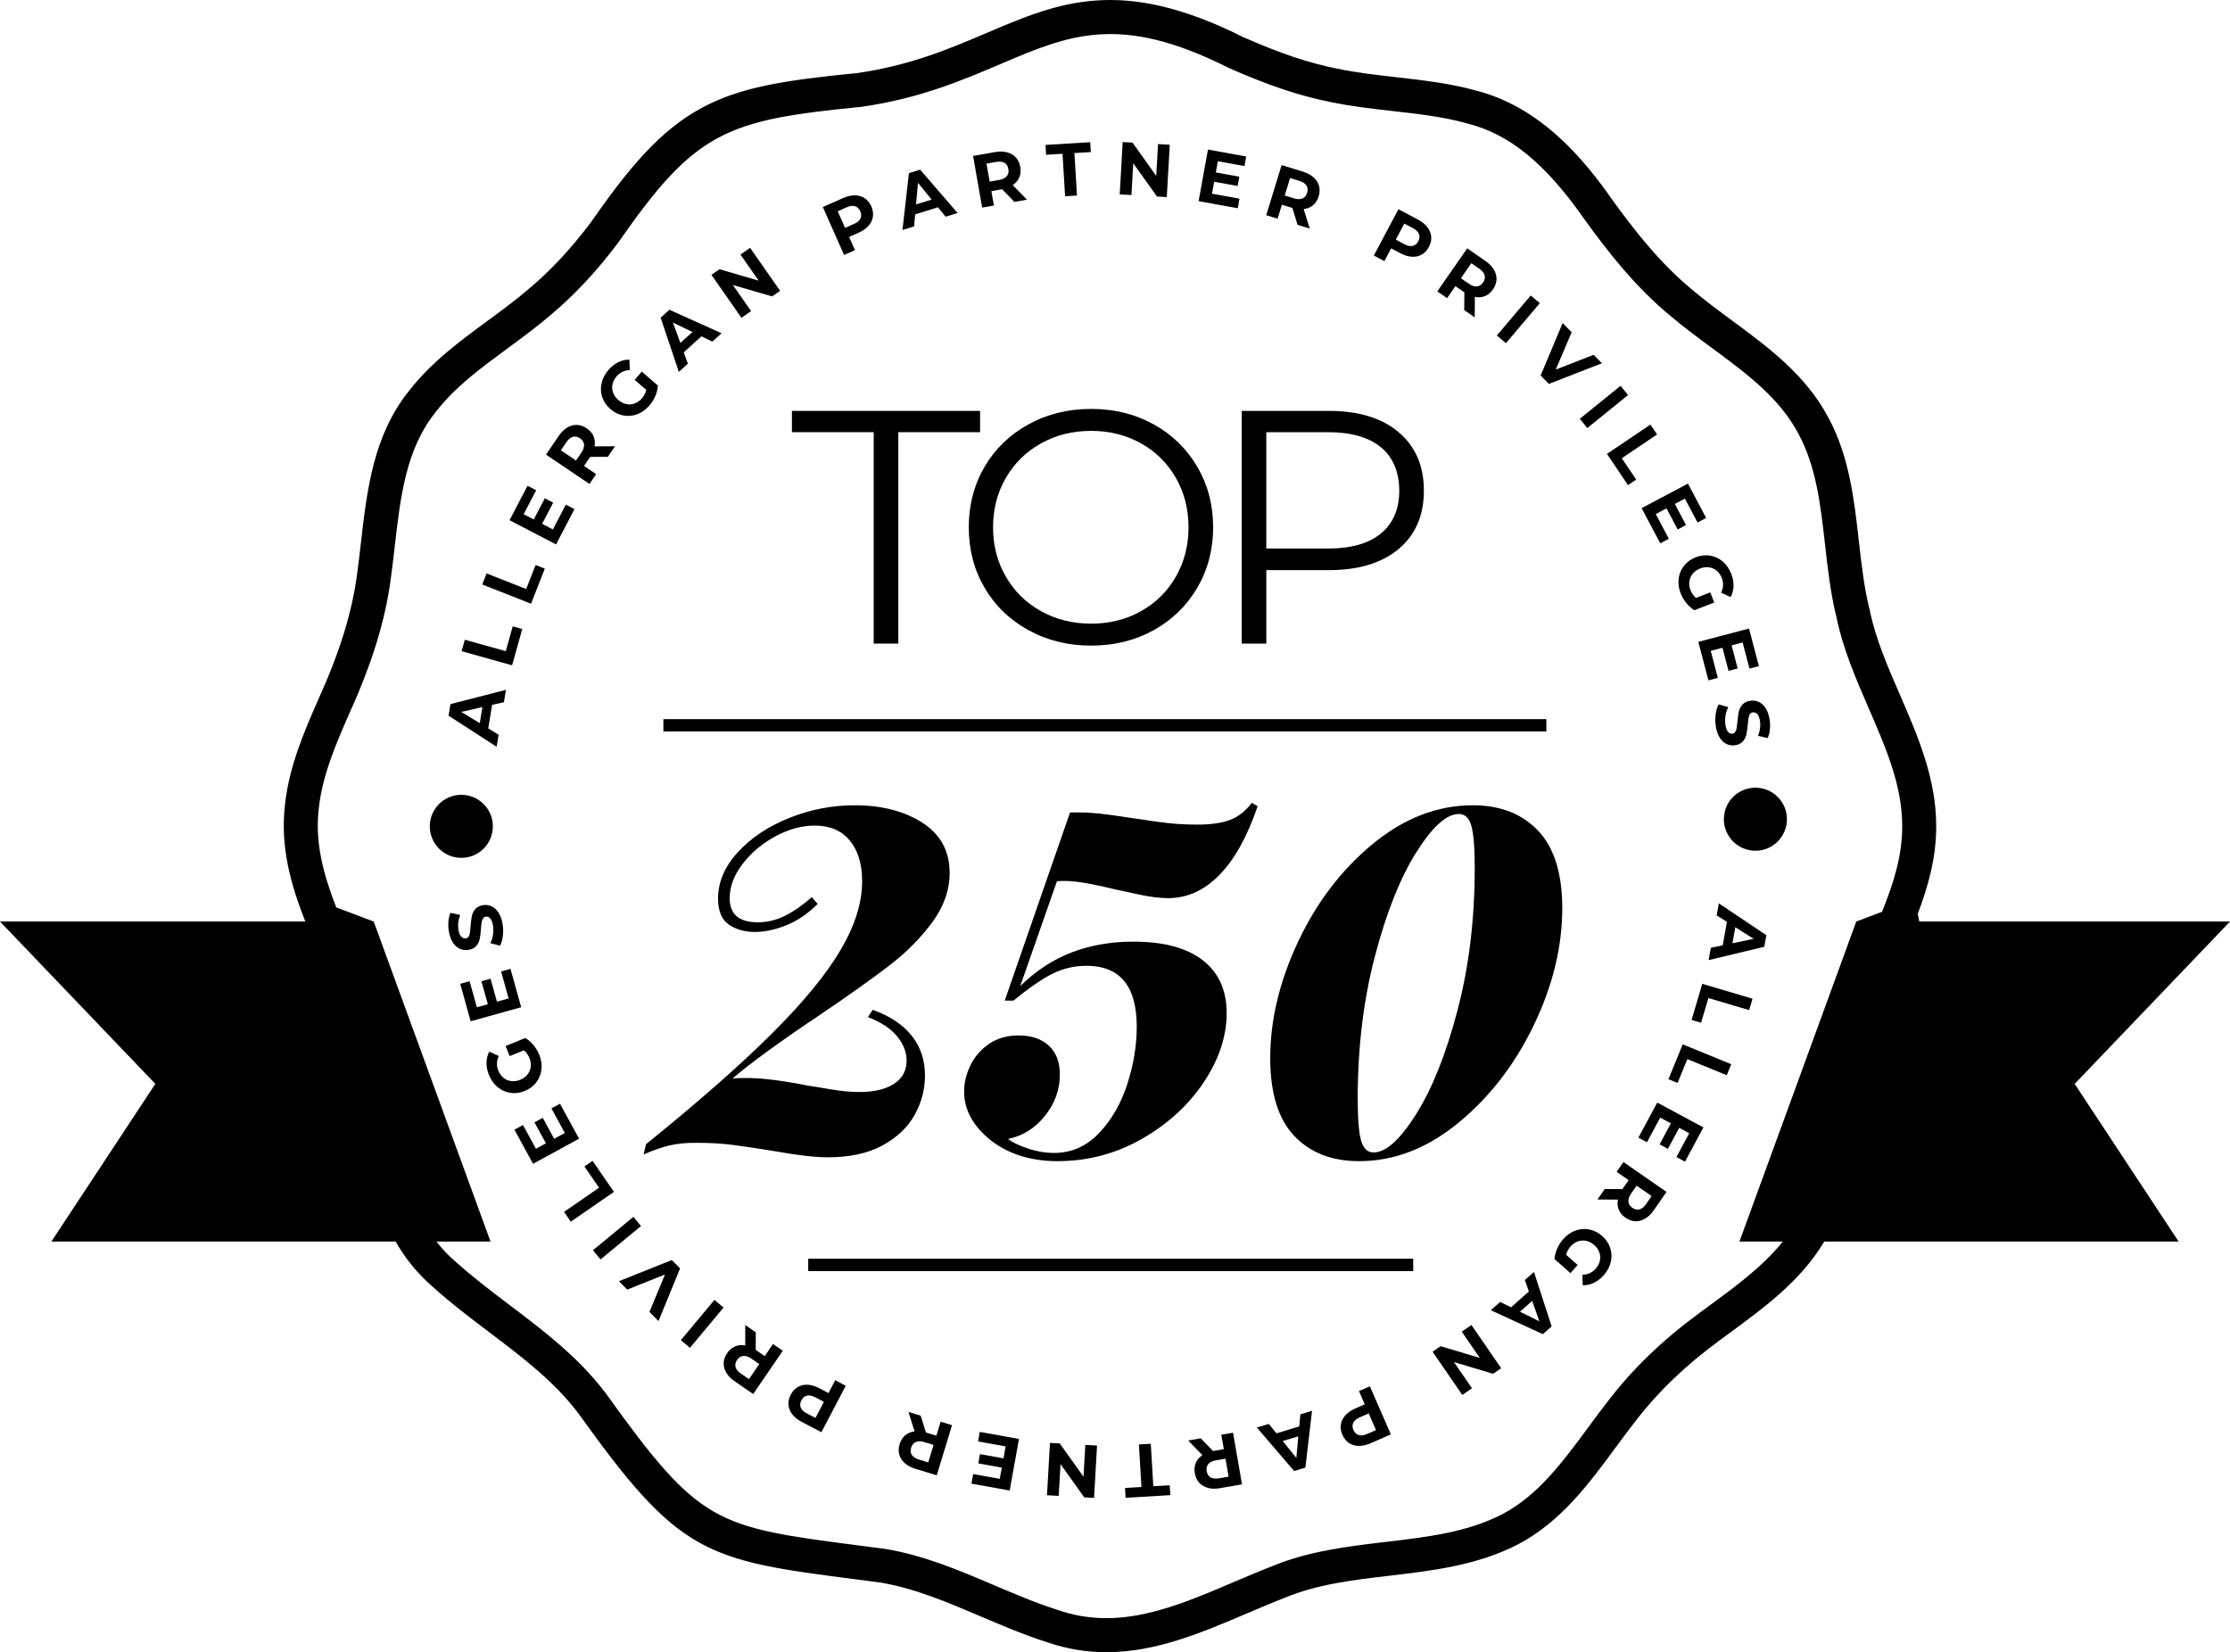 <?xml version="1.0" standalone="no"?>
<!DOCTYPE svg PUBLIC "-//W3C//DTD SVG 1.1//EN" "http://www.w3.org/Graphics/SVG/1.1/DTD/svg11.dtd">
<svg xmlns="http://www.w3.org/2000/svg" id="Layer_1" viewBox="0 0 2083.58 1543.7" width="2083.58" height="1543.7"><defs><style>.cls-1{stroke-width:0px;}</style></defs><path class="cls-1" d="M2083.58,861.01h-290.27l-1.48-7.2c9.87-25.94,17.37-52.98,17.24-82.17v-.18c-.08-44.43-17.29-84.05-33.92-122.36-11.66-26.85-22.67-52.2-28.19-79l-.15-.64c-5.1-20.41-7.49-41.61-10.02-64.05-4.37-38.79-8.9-78.9-28.41-115.12-21.15-39.99-56.14-65.79-89.97-90.75-12.41-9.15-25.24-18.62-36.94-28.51l-.18-.15c-30.5-25.04-55.06-56.76-75.06-84.5-25.46-36.48-66.38-86.64-127.77-101.92-23.7-6.62-49.08-9.5-73.63-12.29-18.49-2.1-37.6-4.27-55.31-8.01l-.22-.04c-26.16-5.14-53.22-14.22-87.69-29.42-114.37-57.35-172.41-32.61-239.6-3.97-34.91,14.88-71.02,30.27-120.85,37.51-70.27,6.87-109.97,13.5-145.3,32.45-39.01,20.92-68.77,56.64-104.09,107.49-18.4,24.35-37.04,44.35-56.99,61.15l-.14.12c-12.3,10.61-25.93,20.63-39.11,30.33-25.86,19.01-52.59,38.67-73.09,65.09-33.71,41.71-39.57,92.93-45.24,142.47-1.09,9.51-2.21,19.35-3.53,28.86-4.71,35.91-16.25,73.23-36.3,117.44l-.08.18c-12.66,28.87-27.01,61.59-30.92,97.28-4.87,39.52,5.32,75.48,18.89,109.91H0l145.14,151.68-97.12,147.32h321.6c8.72,15.27,20.03,29.62,35,42.58,16.65,15.02,34.69,28.68,52.15,41.89,31.4,23.77,61.07,46.23,83.66,76.1,45.44,63.4,75.29,99.42,112.15,120.26,36.14,20.42,77.99,25.85,147.34,34.83,7.24.94,14.81,1.92,22.73,2.96,32.14,5.43,62.01,18.15,93.63,31.62,20,8.52,40.69,17.33,61.97,24.09,19.11,6.61,37.57,9.36,55.52,9.36,46.24,0,89.12-18.28,130.97-36.11,11.55-4.92,23.49-10.01,35.19-14.56l.35-.14c30.45-12.68,63.4-16.57,98.29-20.69,40.26-4.75,81.89-9.66,119.86-29.31,39.94-21.04,65.93-56.28,91.06-90.36,6.2-8.41,12.61-17.1,19.02-25.25l.09-.12c21.07-27.33,46.8-51.94,78.71-75.29,2.8-2.07,5.62-4.14,8.45-6.21,32.98-24.2,66.98-49.14,88.7-85.64h331.11l-97.12-147.32,145.14-151.68ZM1777.31,771.79c.12,27.63-8.12,53.67-18.86,80.14l-24.07,9.08-109.13,299h40.52c-18.63,23.21-44.02,41.85-68.8,60.03-2.86,2.09-5.7,4.18-8.48,6.23-34.29,25.09-62.1,51.73-85.01,81.44-6.69,8.51-13.23,17.38-19.56,25.96-24.07,32.64-46.81,63.47-80.2,81.06-32.73,16.94-69.72,21.3-108.88,25.92-35.45,4.18-72.11,8.51-106.6,22.84-12.12,4.71-24.24,9.88-35.97,14.88-55.03,23.46-107.01,45.61-163.82,25.9l-.4-.13c-19.91-6.32-39.06-14.47-59.33-23.1-32.02-13.63-65.12-27.73-101.08-33.76l-.55-.08c-8.05-1.06-15.74-2.06-23.09-3.01-135.66-17.58-149.84-19.41-237.87-142.25l-.23-.31c-25.26-33.48-58.15-58.38-89.96-82.45-16.96-12.84-34.5-26.11-50.16-40.25l-.26-.23c-6.76-5.84-12.62-12.07-17.74-18.66h50.55l-109.13-299-34.99-13.2c-11.97-30.61-20.27-60.81-16.29-92.93l.03-.23c3.36-30.85,16.66-61.2,28.41-87.99,21.36-47.11,33.7-87.25,38.81-126.22,1.36-9.77,2.5-19.8,3.61-29.49,5.4-47.15,10.5-91.68,38.48-126.23l.21-.27c17.8-22.97,41.65-40.52,66.9-59.09,13.64-10.03,27.75-20.41,40.96-31.8,21.82-18.39,42.1-40.14,61.99-66.49l.37-.51c72.14-103.89,100.43-114.39,226.94-126.75l.73-.09c54.12-7.82,93.97-24.8,129.12-39.78,64.9-27.66,111.8-47.65,213.25,3.32l.72.34c36.82,16.26,66.01,26.03,94.63,31.66,19.16,4.04,39,6.29,58.19,8.47,24.46,2.78,47.56,5.4,68.86,11.38l.48.13c39.5,9.76,73.32,37.34,109.66,89.43l.14.2c21.19,29.4,47.34,63.13,80.65,90.5,12.47,10.55,25.71,20.31,38.5,29.75,32.39,23.89,62.99,46.46,80.81,80.15,16.65,30.92,20.64,66.28,24.87,103.72,2.52,22.38,5.13,45.51,10.69,67.87,6.21,29.9,18.35,57.87,30.1,84.92,16.06,36.98,31.22,71.91,31.29,109.74v.29Z"/><rect class="cls-1" x="619.83" y="671.91" width="824.99" height="11.54"/><rect class="cls-1" x="755.15" y="1176.06" width="565.27" height="11.54"/><circle class="cls-1" cx="431.04" cy="772.07" r="29.46"/><circle class="cls-1" cx="1640.15" cy="765.42" r="29.46"/><path class="cls-1" d="M459.79,658.59l-3.6,22.01,9.67,5.89-1.84,11.24-44.89-29.04,1.77-10.84,51.81-13.3-1.88,11.52-11.05,2.51ZM450.73,660.66l-19.74,4.49,17.28,10.54,2.46-15.04Z"/><path class="cls-1" d="M431.29,608.42l3-10.71,38.28,10.71,6.49-23.2,8.9,2.49-9.49,33.91-47.17-13.2Z"/><path class="cls-1" d="M450.57,546.14l4.07-10.35,36.99,14.55,8.82-22.42,8.6,3.38-12.89,32.76-45.58-17.94Z"/><path class="cls-1" d="M528.68,471.49l8.07,4.21-17.21,32.98-43.43-22.66,16.79-32.19,8.06,4.21-11.68,22.39,9.43,4.92,10.32-19.78,7.82,4.08-10.32,19.78,10.05,5.24,12.1-23.18Z"/><path class="cls-1" d="M567.92,426.83l-16.49.04-.31.46-5.42,8.02,11.31,7.64-6.23,9.21-40.59-27.43,11.65-17.23c2.38-3.53,5.05-6.18,8-7.97,2.95-1.79,6-2.64,9.16-2.55,3.15.09,6.23,1.15,9.25,3.19,3.01,2.04,5.14,4.51,6.36,7.4,1.22,2.9,1.53,6.04.92,9.44l19.08-.11-6.69,9.89ZM535.23,408.14c-2.19.62-4.22,2.31-6.09,5.08l-5.07,7.51,14.15,9.56,5.07-7.51c1.87-2.77,2.68-5.29,2.41-7.57-.26-2.28-1.52-4.17-3.76-5.69-2.28-1.54-4.52-2-6.71-1.39Z"/><path class="cls-1" d="M593.01,354.9l6.65-7.68,15.02,13.01c-.19,3.28-1,6.58-2.44,9.87-1.44,3.3-3.29,6.26-5.57,8.89-3.27,3.77-7.02,6.45-11.27,8.04-4.24,1.59-8.56,1.98-12.96,1.17-4.39-.81-8.42-2.8-12.09-5.98-3.67-3.18-6.21-6.88-7.64-11.11-1.42-4.23-1.64-8.58-.64-13.04,1-4.46,3.14-8.6,6.44-12.4,2.75-3.18,5.8-5.6,9.14-7.24,3.34-1.65,6.81-2.45,10.42-2.41l.4,9.79c-5.03.18-9.14,2.1-12.31,5.77-2.01,2.32-3.3,4.8-3.87,7.46-.57,2.65-.39,5.26.54,7.82.93,2.56,2.56,4.85,4.88,6.86,2.29,1.99,4.77,3.26,7.44,3.81,2.67.56,5.27.38,7.82-.53,2.55-.91,4.81-2.51,6.79-4.79,2.1-2.42,3.46-5.06,4.08-7.91l-10.84-9.39Z"/><path class="cls-1" d="M655.38,314.24l-16.55,14.96,3.88,10.64-8.45,7.64-16.97-50.7,8.15-7.36,48.78,21.93-8.65,7.82-10.2-4.93ZM647,310.2l-18.23-8.8,6.93,19.02,11.3-10.22Z"/><path class="cls-1" d="M700.83,231.56l28.06,40.15-7.48,5.23-36.67-10.65,17.04,24.38-9,6.29-28.06-40.15,7.54-5.27,36.62,10.69-17.04-24.38,9-6.29Z"/><path class="cls-1" d="M798.83,182.52c3.45.05,6.49.95,9.12,2.69,2.62,1.75,4.68,4.28,6.15,7.61,1.46,3.29,1.95,6.5,1.49,9.63-.46,3.14-1.83,5.99-4.12,8.56-2.29,2.57-5.37,4.72-9.27,6.44l-8.85,3.92,5.48,12.35-10.16,4.51-19.86-44.78,19.01-8.43c3.89-1.72,7.56-2.56,11.01-2.51ZM803.96,204.16c.99-2.05.94-4.31-.16-6.78-1.11-2.52-2.77-4.09-4.95-4.73-2.19-.64-4.81-.28-7.86,1.07l-8.28,3.67,6.89,15.54,8.28-3.67c3.06-1.35,5.08-3.06,6.07-5.1Z"/><path class="cls-1" d="M876.39,193.68l-21.31,6.57-.98,11.28-10.89,3.36,6.04-53.12,10.49-3.23,34.96,40.48-11.15,3.44-7.16-8.78ZM870.5,186.48l-12.8-15.68-1.76,20.17,14.56-4.49Z"/><path class="cls-1" d="M947.82,188.63l-11.49-11.83-.54.1-9.53,1.68,2.37,13.44-10.95,1.93-8.51-48.24,20.48-3.61c4.19-.74,7.95-.67,11.29.21,3.34.88,6.07,2.48,8.2,4.81,2.13,2.32,3.51,5.28,4.14,8.86.63,3.58.33,6.82-.9,9.72-1.23,2.89-3.28,5.3-6.15,7.23l13.35,13.63-11.76,2.07ZM938.52,152.15c-1.97-1.14-4.6-1.43-7.89-.85l-8.92,1.57,2.96,16.81,8.92-1.57c3.29-.58,5.66-1.76,7.11-3.53,1.45-1.77,1.95-3.99,1.47-6.66-.48-2.71-1.7-4.64-3.67-5.78Z"/><path class="cls-1" d="M992.76,143.68l-15.35.94-.56-9.22,41.79-2.55.56,9.22-15.35.94,2.42,39.67-11.1.68-2.42-39.67Z"/><path class="cls-1" d="M1092.96,135.23l-2.79,48.9-9.11-.52-22.22-31.05-1.69,29.69-10.96-.62,2.78-48.9,9.18.52,22.16,31.05,1.69-29.69,10.96.62Z"/><path class="cls-1" d="M1158.13,185.63l-1.62,8.95-36.6-6.64,8.74-48.2,35.72,6.48-1.62,8.95-24.85-4.51-1.9,10.47,21.95,3.98-1.57,8.68-21.95-3.98-2.02,11.16,25.73,4.66Z"/><path class="cls-1" d="M1212.35,210.05l-4.85-15.76-.52-.16-9.25-2.84-4.01,13.04-10.63-3.26,14.38-46.82,19.88,6.11c4.07,1.25,7.38,3.03,9.96,5.33,2.57,2.3,4.28,4.97,5.11,8.01.84,3.04.72,6.3-.35,9.78-1.07,3.48-2.81,6.23-5.22,8.24-2.42,2.02-5.34,3.23-8.77,3.64l5.68,18.21-11.41-3.51ZM1220.68,173.34c-1.23-1.92-3.44-3.36-6.63-4.34l-8.66-2.66-5.01,16.32,8.66,2.66c3.19.98,5.84,1.01,7.94.1,2.1-.92,3.55-2.67,4.34-5.25.81-2.63.6-4.9-.63-6.82Z"/><path class="cls-1" d="M1333.75,212.37c2.09,2.75,3.26,5.69,3.51,8.83.25,3.14-.48,6.32-2.19,9.53-1.68,3.17-3.9,5.55-6.66,7.12-2.75,1.58-5.85,2.26-9.28,2.04-3.44-.21-7.03-1.32-10.79-3.31l-8.55-4.54-6.33,11.93-9.82-5.21,22.97-43.27,18.37,9.75c3.76,2,6.68,4.37,8.77,7.11ZM1319.89,229.77c2.22-.48,3.97-1.92,5.24-4.31,1.29-2.43,1.51-4.7.66-6.82-.85-2.11-2.75-3.95-5.69-5.52l-8-4.25-7.97,15.02,8,4.25c2.95,1.57,5.54,2.11,7.76,1.62Z"/><path class="cls-1" d="M1368.08,289.69l.17-16.49-.45-.31-7.95-5.52-7.78,11.21-9.13-6.34,27.94-40.23,17.08,11.86c3.5,2.43,6.12,5.13,7.87,8.1,1.75,2.98,2.56,6.04,2.43,9.19-.13,3.15-1.23,6.22-3.3,9.21-2.08,2.99-4.57,5.08-7.48,6.26-2.91,1.19-6.07,1.45-9.46.8l-.13,19.08-9.81-6.81ZM1387.18,257.25c-.59-2.2-2.26-4.25-5-6.16l-7.44-5.17-9.74,14.02,7.44,5.17c2.74,1.9,5.26,2.74,7.53,2.51,2.28-.23,4.19-1.46,5.73-3.68,1.57-2.26,2.06-4.49,1.47-6.69Z"/><path class="cls-1" d="M1430.23,276.07l8.49,7.19-31.66,37.38-8.48-7.19,31.65-37.38Z"/><path class="cls-1" d="M1496.73,339.39l-49.58,19.32-7.67-7.86,20.59-49.04,8.39,8.6-14.83,34.9,35.4-13.82,7.72,7.91Z"/><path class="cls-1" d="M1514.17,360.47l6.99,8.65-38.09,30.8-6.99-8.65,38.09-30.8Z"/><path class="cls-1" d="M1542.06,396.71l6.21,9.22-32.96,22.22,13.47,19.97-7.66,5.16-19.68-29.19,40.62-27.38Z"/><path class="cls-1" d="M1559.29,503.39l-8.04,4.26-17.41-32.87,43.29-22.93,16.99,32.08-8.04,4.26-11.82-22.32-9.4,4.98,10.44,19.71-7.79,4.13-10.44-19.71-10.02,5.31,12.24,23.11Z"/><path class="cls-1" d="M1597.98,553.47l3.69,9.46-18.51,7.22c-2.82-1.7-5.35-3.96-7.59-6.76-2.25-2.81-4-5.83-5.27-9.07-1.81-4.65-2.43-9.22-1.86-13.71.57-4.5,2.24-8.5,5.01-12.01,2.76-3.51,6.4-6.14,10.93-7.91,4.52-1.76,8.98-2.29,13.39-1.58,4.41.71,8.36,2.55,11.84,5.51,3.48,2.96,6.14,6.79,7.97,11.48,1.53,3.92,2.24,7.74,2.14,11.47-.1,3.72-1.01,7.17-2.73,10.34l-8.85-4.21c2.19-4.54,2.4-9.06.64-13.58-1.11-2.85-2.71-5.15-4.8-6.9s-4.47-2.8-7.17-3.17-5.48,0-8.35,1.12c-2.82,1.1-5.11,2.7-6.84,4.8s-2.79,4.49-3.17,7.17-.03,5.42,1.07,8.24c1.16,2.98,2.86,5.42,5.1,7.29l13.36-5.21Z"/><path class="cls-1" d="M1605.05,633.37l-8.8,2.31-9.43-35.98,47.38-12.42,9.21,35.12-8.8,2.31-6.41-24.43-10.29,2.7,5.66,21.57-8.53,2.24-5.66-21.57-10.97,2.88,6.63,25.29Z"/><path class="cls-1" d="M1603.04,667.27c.51-3.66,1.43-6.68,2.78-9.06l9,2.46c-1.22,2.26-2.08,4.87-2.58,7.81-.5,2.94-.54,5.82-.12,8.62.47,3.12,1.29,5.36,2.46,6.71,1.17,1.35,2.54,1.91,4.11,1.67,1.15-.17,2.04-.76,2.67-1.75.63-1,1.07-2.22,1.32-3.67.25-1.45.48-3.39.68-5.83.33-3.75.76-6.85,1.29-9.29.53-2.44,1.64-4.63,3.33-6.57,1.69-1.94,4.15-3.16,7.38-3.64,2.81-.42,5.48-.06,7.98,1.09,2.51,1.15,4.66,3.13,6.45,5.94,1.79,2.81,3.01,6.38,3.67,10.73.46,3.03.53,6.05.23,9.06-.3,3.01-.98,5.7-2.04,8.08l-9.02-2.11c1.88-4.77,2.49-9.35,1.83-13.74-.46-3.08-1.31-5.27-2.55-6.59-1.24-1.32-2.69-1.85-4.34-1.6-1.66.25-2.77,1.29-3.32,3.1-.55,1.82-.96,4.53-1.22,8.13-.33,3.75-.76,6.85-1.29,9.29-.53,2.44-1.62,4.63-3.26,6.56-1.64,1.93-4.08,3.15-7.31,3.63-2.77.42-5.41.04-7.92-1.13-2.51-1.17-4.66-3.17-6.46-6-1.79-2.83-3.02-6.42-3.67-10.76-.57-3.76-.59-7.47-.08-11.13Z"/><path class="cls-1" d="M1609.59,883.25l3.95-21.95-9.58-6.05,2.02-11.21,44.41,29.75-1.95,10.81-52.01,12.46,2.07-11.48,11.08-2.33ZM1618.68,881.33l19.81-4.17-17.11-10.82-2.7,14.99Z"/><path class="cls-1" d="M1637.48,933.12l-3.16,10.66-38.11-11.28-6.84,23.1-8.86-2.62,9.99-33.76,46.97,13.9Z"/><path class="cls-1" d="M1617.56,994.32l-4.21,10.29-36.79-15.06-9.13,22.29-8.55-3.5,13.34-32.58,45.33,18.56Z"/><path class="cls-1" d="M1538.82,1067.25l-8.01-4.31,17.62-32.76,43.14,23.2-17.2,31.98-8.01-4.31,11.96-22.24-9.37-5.04-10.57,19.64-7.76-4.18,10.56-19.64-9.98-5.37-12.38,23.03Z"/><path class="cls-1" d="M1499.4,1110.89l16.49.15.31-.45,5.51-7.95-11.22-7.77,6.33-9.14,40.27,27.89-11.84,17.1c-2.42,3.5-5.12,6.12-8.09,7.88-2.97,1.75-6.04,2.57-9.18,2.45-3.15-.12-6.22-1.22-9.21-3.29s-5.08-4.56-6.27-7.48c-1.19-2.91-1.46-6.06-.81-9.45l-19.08-.11,6.8-9.82ZM1531.87,1129.95c2.2-.59,4.25-2.26,6.15-5.01l5.16-7.45-14.04-9.72-5.16,7.45c-1.9,2.75-2.74,5.26-2.5,7.54.24,2.28,1.47,4.19,3.69,5.73,2.26,1.57,4.49,2.05,6.69,1.46Z"/><path class="cls-1" d="M1474.06,1181.92l-6.73,7.61-14.89-13.16c.23-3.28,1.07-6.57,2.54-9.85,1.47-3.28,3.36-6.23,5.66-8.83,3.31-3.73,7.09-6.38,11.35-7.92,4.26-1.55,8.59-1.89,12.97-1.04,4.38.85,8.39,2.89,12.03,6.1,3.63,3.21,6.14,6.94,7.53,11.19,1.38,4.25,1.55,8.6.51,13.05-1.04,4.45-3.23,8.56-6.56,12.34-2.79,3.15-5.86,5.53-9.22,7.15-3.36,1.61-6.84,2.38-10.45,2.31l-.3-9.8c5.03-.13,9.16-2.01,12.37-5.64,2.03-2.3,3.35-4.77,3.94-7.42.59-2.65.44-5.26-.46-7.83-.9-2.57-2.51-4.87-4.81-6.91-2.27-2.01-4.74-3.31-7.4-3.89-2.66-.58-5.27-.43-7.83.46-2.55.88-4.83,2.46-6.83,4.72-2.12,2.4-3.51,5.02-4.16,7.87l10.75,9.5Z"/><path class="cls-1" d="M1411.84,1221.47l16.68-14.81-3.79-10.67,8.52-7.57,16.51,50.84-8.21,7.29-48.59-22.36,8.72-7.75,10.15,5.02ZM1420.17,1225.58l18.15,8.97-6.76-19.08-11.39,10.12Z"/><path class="cls-1" d="M1366.28,1303.33l-27.75-40.37,7.52-5.17,36.58,10.94-16.84-24.51,9.05-6.22,27.75,40.37-7.58,5.21-36.53-10.98,16.85,24.51-9.05,6.22Z"/><path class="cls-1" d="M1269.47,1350.96c-3.45-.07-6.49-.98-9.1-2.74-2.61-1.76-4.65-4.3-6.11-7.64-1.44-3.29-1.92-6.5-1.45-9.64.48-3.14,1.87-5.99,4.17-8.55,2.3-2.56,5.4-4.69,9.3-6.4l8.87-3.88-5.41-12.37,10.19-4.45,19.63,44.88-19.05,8.33c-3.9,1.7-7.58,2.52-11.03,2.45ZM1264.45,1329.29c-1,2.04-.96,4.3.12,6.78,1.11,2.52,2.75,4.11,4.93,4.76,2.18.65,4.81.31,7.86-1.03l8.3-3.63-6.81-15.58-8.3,3.63c-3.06,1.34-5.09,3.03-6.09,5.07Z"/><path class="cls-1" d="M1192.64,1339.21l21.34-6.49,1.02-11.28,10.9-3.31-6.24,53.09-10.51,3.2-34.8-40.62,11.16-3.39,7.12,8.81ZM1198.49,1346.43l12.74,15.73,1.83-20.16-14.58,4.43Z"/><path class="cls-1" d="M1121.93,1343.86l11.46,11.86.54-.09,9.54-1.66-2.34-13.45,10.95-1.9,8.38,48.26-20.49,3.56c-4.19.73-7.95.65-11.29-.24-3.33-.89-6.06-2.5-8.19-4.83-2.12-2.33-3.5-5.29-4.12-8.87-.62-3.58-.31-6.82.93-9.71,1.24-2.89,3.29-5.29,6.16-7.21l-13.31-13.67,11.77-2.04ZM1131.13,1380.37c1.97,1.15,4.59,1.44,7.88.87l8.92-1.55-2.92-16.82-8.92,1.55c-3.29.57-5.67,1.74-7.12,3.51-1.46,1.77-1.95,3.98-1.49,6.65.47,2.71,1.69,4.64,3.65,5.79Z"/><path class="cls-1" d="M1077.58,1388.65l15.35-.91.55,9.22-41.79,2.49-.55-9.22,15.35-.91-2.36-39.68,11.1-.66,2.36,39.68Z"/><path class="cls-1" d="M978.24,1397.04l2.79-48.91,9.11.52,22.22,31.05,1.69-29.69,10.96.63-2.78,48.9-9.18-.52-22.16-31.05-1.69,29.69-10.96-.62Z"/><path class="cls-1" d="M913.85,1346.81l1.61-8.96,36.61,6.59-8.67,48.21-35.73-6.43,1.61-8.96,24.86,4.47,1.88-10.47-21.95-3.95,1.56-8.68,21.95,3.95,2.01-11.16-25.74-4.63Z"/><path class="cls-1" d="M860.22,1322.66l4.89,15.75.53.16,9.26,2.82,3.97-13.05,10.64,3.24-14.26,46.86-19.9-6.06c-4.07-1.24-7.39-3.01-9.97-5.3-2.58-2.29-4.29-4.96-5.13-8-.85-3.04-.74-6.3.32-9.78,1.06-3.48,2.79-6.24,5.2-8.25,2.41-2.02,5.32-3.24,8.75-3.66l-5.72-18.2,11.43,3.48ZM851.98,1359.4c1.24,1.91,3.45,3.35,6.65,4.33l8.67,2.64,4.97-16.33-8.66-2.64c-3.2-.97-5.84-1-7.94-.08-2.1.92-3.54,2.68-4.33,5.27-.8,2.63-.58,4.91.65,6.82Z"/><path class="cls-1" d="M740.25,1321.44c-2.11-2.74-3.29-5.68-3.56-8.82-.26-3.14.45-6.32,2.14-9.55,1.67-3.18,3.87-5.57,6.62-7.16,2.75-1.59,5.84-2.29,9.27-2.09,3.44.19,7.04,1.28,10.81,3.26l8.57,4.49,6.27-11.96,9.85,5.16-22.74,43.38-18.42-9.65c-3.77-1.98-6.71-4.33-8.81-7.07ZM754.02,1303.97c-2.22.49-3.96,1.94-5.22,4.34-1.28,2.44-1.49,4.71-.63,6.82.86,2.11,2.77,3.94,5.73,5.49l8.02,4.21,7.89-15.06-8.03-4.21c-2.96-1.55-5.55-2.08-7.77-1.58Z"/><path class="cls-1" d="M706.17,1244.77l-.07,16.49.45.31,7.98,5.47,7.71-11.26,9.18,6.28-27.68,40.41-17.15-11.75c-3.51-2.4-6.15-5.09-7.92-8.05-1.77-2.96-2.6-6.02-2.49-9.17.11-3.15,1.19-6.23,3.24-9.23,2.06-3,4.54-5.11,7.44-6.31s6.05-1.49,9.45-.86v-19.08s9.86,6.75,9.86,6.75ZM687.28,1277.33c.6,2.19,2.29,4.24,5.04,6.12l7.47,5.12,9.65-14.09-7.48-5.12c-2.75-1.89-5.27-2.71-7.55-2.46-2.28.25-4.18,1.49-5.71,3.72-1.56,2.27-2.03,4.5-1.43,6.7Z"/><path class="cls-1" d="M644.69,1259.28l-8.54-7.12,31.37-37.62,8.54,7.12-31.37,37.62Z"/><path class="cls-1" d="M578.27,1197.08l49.41-19.77,7.74,7.79-20.15,49.23-8.46-8.52,14.52-35.03-35.27,14.14-7.79-7.84Z"/><path class="cls-1" d="M561.11,1176.71l-7.08-8.57,37.78-31.18,7.08,8.57-37.78,31.18Z"/><path class="cls-1" d="M533.35,1141.44l-6.32-9.15,32.7-22.59-13.69-19.82,7.6-5.25,20.01,28.97-40.3,27.84Z"/><path class="cls-1" d="M515.24,1035.61l7.99-4.36,17.82,32.65-43,23.47-17.39-31.87,7.98-4.36,12.1,22.17,9.33-5.09-10.69-19.58,7.74-4.22,10.69,19.58,9.95-5.43-12.53-22.95Z"/><path class="cls-1" d="M476.2,986.73l-3.82-9.41,18.41-7.48c2.84,1.66,5.4,3.88,7.69,6.66,2.28,2.78,4.08,5.78,5.39,9,1.88,4.62,2.56,9.18,2.05,13.69-.51,4.5-2.13,8.53-4.84,12.08-2.71,3.55-6.32,6.23-10.82,8.06-4.5,1.83-8.95,2.41-13.37,1.76-4.42-.65-8.39-2.43-11.91-5.35-3.52-2.91-6.23-6.7-8.13-11.37-1.58-3.9-2.35-7.71-2.3-11.44.05-3.72.91-7.18,2.58-10.38l8.91,4.09c-2.12,4.57-2.27,9.1-.45,13.59,1.16,2.84,2.79,5.12,4.89,6.83,2.1,1.71,4.51,2.74,7.21,3.07,2.7.34,5.48-.08,8.34-1.23,2.81-1.14,5.06-2.77,6.77-4.9,1.71-2.12,2.73-4.53,3.08-7.21.34-2.68-.05-5.42-1.19-8.22-1.21-2.97-2.94-5.37-5.2-7.22l-13.29,5.4Z"/><path class="cls-1" d="M468.2,907.67l8.77-2.44,9.97,35.84-47.19,13.14-9.74-34.98,8.77-2.44,6.77,24.33,10.25-2.85-5.98-21.49,8.5-2.37,5.98,21.49,10.92-3.04-7.01-25.19Z"/><path class="cls-1" d="M469.84,874.46c-.45,3.67-1.33,6.7-2.63,9.1l-9.04-2.32c1.18-2.28,2-4.9,2.45-7.85.45-2.95.45-5.83-.02-8.63-.52-3.11-1.38-5.34-2.57-6.67-1.19-1.33-2.57-1.87-4.14-1.61-1.15.19-2.03.79-2.64,1.8-.61,1.01-1.03,2.24-1.26,3.69-.23,1.45-.43,3.4-.59,5.84-.27,3.76-.65,6.86-1.14,9.31-.49,2.45-1.57,4.66-3.22,6.63-1.66,1.97-4.1,3.22-7.32,3.76-2.8.47-5.47.15-8-.96-2.53-1.11-4.71-3.05-6.54-5.83-1.84-2.78-3.11-6.33-3.84-10.67-.51-3.02-.63-6.04-.38-9.05.26-3.01.89-5.71,1.91-8.11l9.06,1.97c-1.8,4.8-2.34,9.39-1.61,13.77.51,3.07,1.4,5.25,2.65,6.55,1.26,1.3,2.71,1.81,4.37,1.53,1.66-.28,2.75-1.33,3.27-3.16.52-1.83.89-4.54,1.09-8.15.27-3.75.65-6.86,1.14-9.31.49-2.45,1.54-4.65,3.15-6.61,1.61-1.96,4.03-3.21,7.25-3.75,2.76-.46,5.41-.13,7.94,1.01,2.53,1.13,4.71,3.1,6.56,5.9,1.84,2.8,3.12,6.37,3.84,10.7.63,3.75.71,7.46.26,11.13Z"/><path class="cls-1" d="M861.76,768.67c17.01,10.84,25.53,26.51,25.53,46.98,0,15.97-5.42,31.33-16.26,46.08-10.84,14.76-24.33,28.31-40.44,40.66-16.12,12.35-38.18,28.01-66.19,46.99-36.44,24.4-63.1,43.82-79.96,58.28,3.01-.3,7.52-.45,13.55-.45,14.15,0,33.28,2.41,57.38,7.23,2.71.3,9.26,1.36,19.65,3.16,10.39,1.81,19.65,2.71,27.78,2.71,13.85,0,24.69-2.55,32.53-7.68,7.83-5.12,11.75-12.35,11.75-21.68,0-7.83-2.94-15.36-8.81-22.59-5.88-7.23-14.99-13.25-27.33-18.07l4.52-6.78c15.96,5.73,28.08,13.78,36.37,24.17,8.28,10.39,12.42,22.81,12.42,37.27,0,12.95-3.24,25.23-9.71,36.82-6.48,11.6-16.49,21.08-30.04,28.46-13.55,7.38-30.57,11.07-51.05,11.07-12.05,0-28.92-1.96-50.6-5.87-14.76-2.41-27.33-4.29-37.72-5.65-10.39-1.36-22.07-2.03-35.01-2.03-9.03,0-16.94.75-23.72,2.26-6.77,1.51-15.13,4.37-25.07,8.58l2.26-9.49c48.79-39.45,87.87-73.79,117.24-103.01,29.37-29.21,50.82-55.27,64.38-78.16,13.55-22.89,20.33-44.42,20.33-64.6,0-15.96-3.84-28.61-11.52-37.95-7.68-9.33-18.6-14.01-32.75-14.01-12.05,0-24.25,3.32-36.59,9.94-12.35,6.63-22.59,15.21-30.72,25.75-8.13,10.55-12.2,21.23-12.2,32.08,0,15.06,8.73,22.59,26.2,22.59,8.73,0,17.09-1.96,25.07-5.87,7.98-3.91,16.49-9.78,25.53-17.62l5.42,6.32c-9.04,9.04-18.75,15.66-29.14,19.88-10.39,4.22-20.26,6.32-29.59,6.32s-17.77-2.33-24.4-7c-6.63-4.67-9.94-12.72-9.94-24.17,0-15.36,6.1-29.74,18.3-43.14,12.2-13.4,28.16-24.09,47.89-32.08,19.72-7.98,40.28-11.97,61.67-11.97,24.99,0,46,5.42,63.02,16.26Z"/><path class="cls-1" d="M1175.06,753.31c-9.64,28.31-21.54,49.69-35.69,64.15-14.16,14.46-30.12,21.69-47.89,21.69-8.13,0-17.62-1.2-28.46-3.62-10.84-2.41-17.17-3.76-18.97-4.06-12.35-3.01-23.04-5.27-32.08-6.78-9.03-1.5-17.17-1.95-24.4-1.36l-34.33,98.04c14.75-14.46,30.87-25,48.34-31.62,17.46-6.62,36.59-9.94,57.37-9.94,28.31,0,49.92,5.8,64.83,17.39,14.91,11.6,22.36,28.09,22.36,49.47s-7.16,43.22-21.46,64.6c-14.31,21.39-33.59,39.01-57.83,52.86-24.25,13.86-50.53,20.78-78.84,20.78-25,0-45.93-6.62-62.8-19.88-16.27-13.25-24.4-28.31-24.4-45.18,0-8.13,1.96-16.26,5.88-24.4,3.91-8.13,9.71-14.83,17.39-20.1,7.68-5.27,16.94-7.91,27.79-7.91,11.75,0,21.08,3.16,28.01,9.49,6.93,6.32,10.39,15.36,10.39,27.11,0,14.16-4.67,27.04-14.01,38.63-9.34,11.6-20.78,18.75-34.33,21.46,3.61,3.01,9.64,5.95,18.07,8.81,8.43,2.87,16.72,4.29,24.85,4.29,16.26,0,30.27-6.17,42.02-18.52,11.75-12.35,20.55-27.63,26.43-45.86,5.88-18.22,8.81-36.07,8.81-53.54,0-37.95-15.66-56.92-46.99-56.92-11.14,0-21.61,2.42-31.4,7.23-9.79,4.82-22.07,13.26-36.82,25.3h-8.13l60.99-175.74c9.04-.3,17.85,0,26.43.9,8.58.9,19.65,2.42,33.21,4.52,2.1.3,9.33,1.36,21.68,3.16,12.35,1.81,24.85,2.71,37.5,2.71s22.81-1.43,30.49-4.29c7.68-2.86,14.53-8.2,20.56-16.04l5.42,3.16Z"/><path class="cls-1" d="M1437.09,776.12c15.06,15.81,22.59,39.98,22.59,72.51,0,35.85-8.81,72.14-26.43,108.88-17.62,36.75-41.04,67.17-70.25,91.26-29.22,24.1-60.24,36.14-93.07,36.14-25.6,0-45.86-7.91-60.76-23.72-14.91-15.81-22.36-39.98-22.36-72.51,0-35.54,8.65-71.76,25.98-108.65,17.32-36.89,40.58-67.39,69.8-91.49,29.21-24.09,60.38-36.14,93.52-36.14,25.6,0,45.93,7.91,60.99,23.72ZM1323.24,796.45c-15.07,23.94-27.94,56.32-38.63,97.13-10.69,40.82-16.04,85.16-16.04,133.05,0,18.68,1.05,31.7,3.16,39.08,2.1,7.38,6.02,11.07,11.75,11.07,11.44,0,24.69-11.97,39.76-35.91,15.05-23.94,27.93-56.32,38.63-97.13,10.69-40.81,16.04-85.16,16.04-133.05,0-18.67-1.06-31.7-3.16-39.08-2.11-7.38-6.03-11.07-11.75-11.07-11.45,0-24.7,11.97-39.76,35.92Z"/><path class="cls-1" d="M816.35,403.8h-76.41v-19.88h175.8v19.88h-76.41v197.54h-22.98v-197.54Z"/><path class="cls-1" d="M960.93,588.77c-17.5-9.63-31.17-22.83-41-39.6-9.84-16.77-14.75-35.61-14.75-56.53s4.92-39.76,14.75-56.53c9.83-16.77,23.5-29.97,41-39.6,17.5-9.63,37.01-14.44,58.55-14.44s40.95,4.77,58.24,14.29c17.29,9.53,30.91,22.73,40.85,39.6,9.94,16.88,14.91,35.77,14.91,56.68s-4.97,39.81-14.91,56.68c-9.94,16.88-23.56,30.08-40.85,39.6-17.29,9.53-36.7,14.29-58.24,14.29s-41.05-4.81-58.55-14.44ZM1066.06,571.06c13.87-7.76,24.74-18.53,32.62-32.3,7.87-13.77,11.8-29.14,11.8-46.12s-3.93-32.35-11.8-46.12c-7.87-13.77-18.74-24.54-32.62-32.3-13.87-7.76-29.4-11.65-46.59-11.65s-32.77,3.88-46.74,11.65c-13.98,7.76-24.96,18.53-32.93,32.3-7.97,13.77-11.95,29.15-11.95,46.12s3.98,32.36,11.95,46.12c7.97,13.77,18.95,24.54,32.93,32.3,13.98,7.76,29.55,11.65,46.74,11.65s32.72-3.88,46.59-11.65Z"/><path class="cls-1" d="M1306.78,403.8c15.73,13.25,23.61,31.48,23.61,54.66s-7.87,41.36-23.61,54.51c-15.74,13.15-37.48,19.72-65.22,19.72h-58.39v68.64h-22.98v-217.42h81.38c27.74,0,49.49,6.63,65.22,19.88ZM1290.31,498.38c11.39-9.42,17.08-22.72,17.08-39.91s-5.7-31.11-17.08-40.53c-11.39-9.42-27.85-14.13-49.39-14.13h-57.77v108.71h57.77c21.53,0,38-4.71,49.39-14.13Z"/></svg>